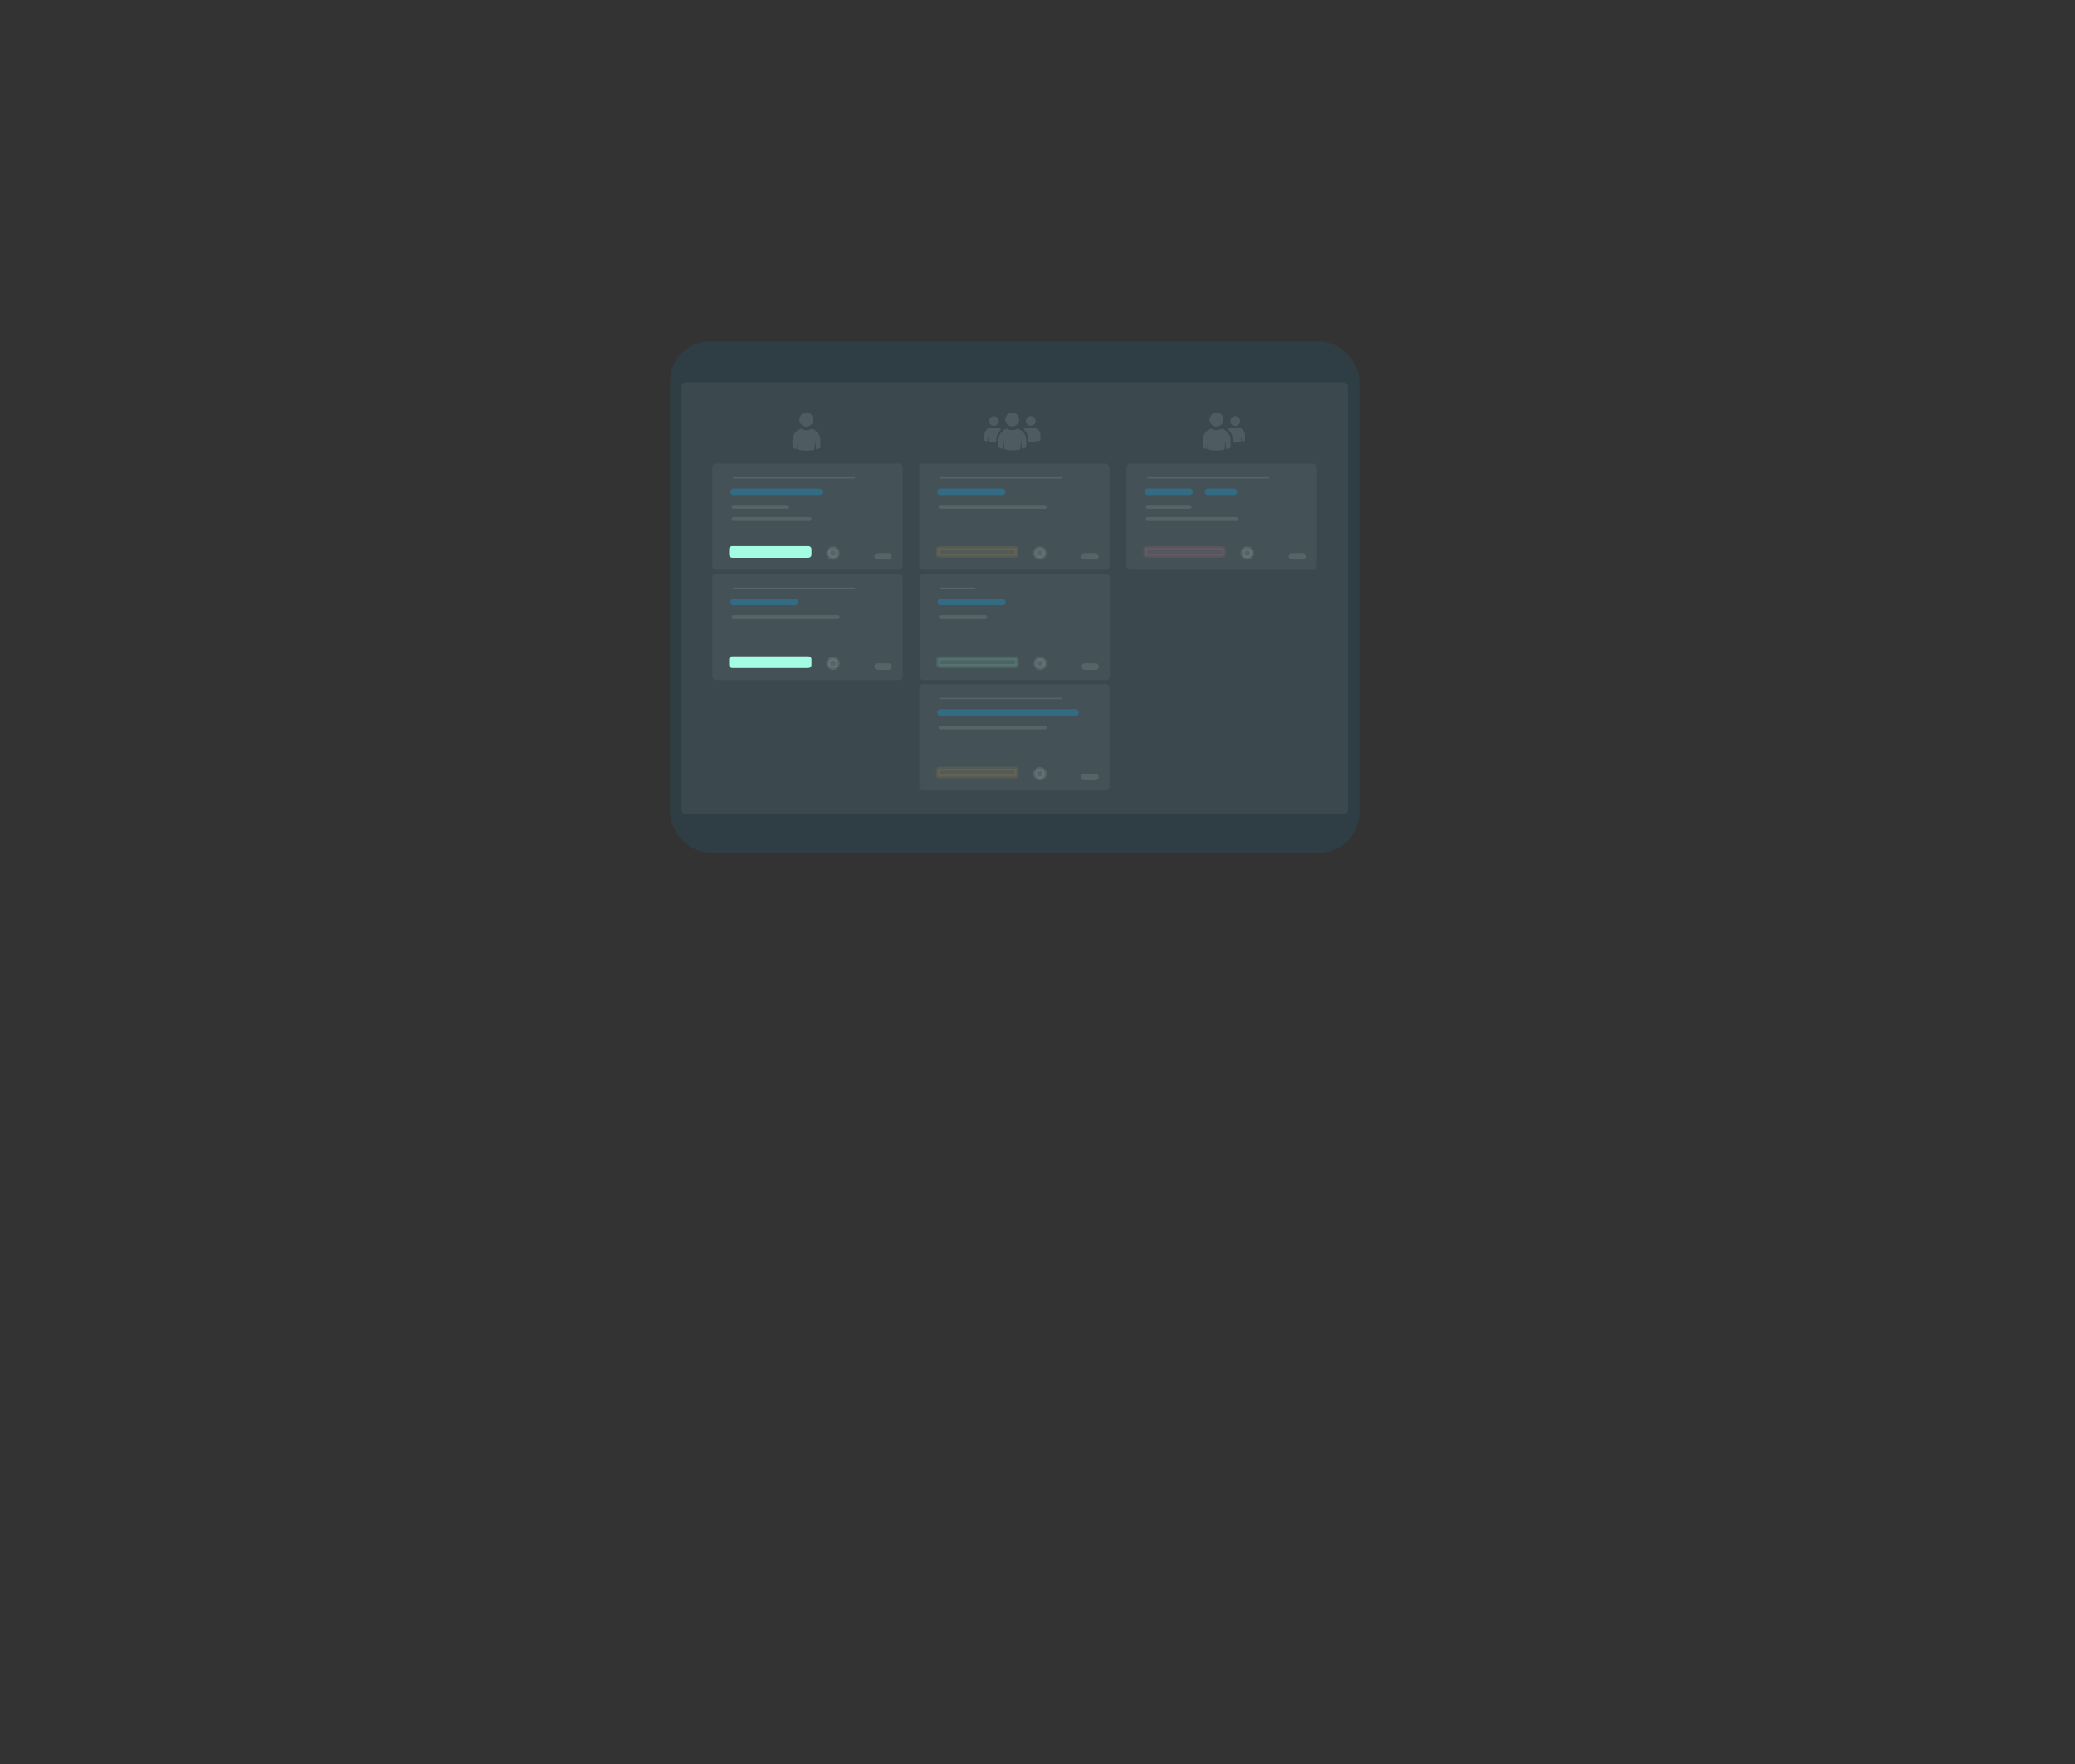 <svg xmlns="http://www.w3.org/2000/svg" xmlns:xlink="http://www.w3.org/1999/xlink" viewBox="0 0 1600 1360" xmlns:v="https://vecta.io/nano"><rect x="0" y="0" width="1600" height="1360" fill="#333333" stroke="none"/><style><![CDATA[.M{opacity:.1}.N{stroke-width:3}.O{stroke:#fff}.P{stroke-width:5}.Q{stroke-linecap:round}.R{fill:#fff}.S{opacity:.05}.T{stroke-miterlimit:10}.U{fill:none}.V{stroke:#0da1e4}.W{opacity:.31}.X{fill:#a4fce3}.Y{stroke:#a4fce3}]]></style><defs><linearGradient id="A" x1="975.52" y1="617.52" x2="569.52" y2="286.85" gradientUnits="userSpaceOnUse"><stop offset="0" stop-color="#0da1e4" stop-opacity=".1"/></linearGradient><path id="B" d="M623.24 513.56h-58.5c-.56 0-1-.3-1-.66v-4.68c0-.36.44-.66 1-.66h58.5c.56 0 1 .3 1 .66v4.68c0 .36-.44.66-1 .66z"/></defs><rect x="516.77" y="263.2" width="531.32" height="394.12" rx="30.54" fill="url(#A)"/><g class="R"><rect x="525.58" y="294.77" width="513.71" height="333" rx="3.2" opacity=".06"/><rect x="549.26" y="442.44" width="146.73" height="81.92" rx="3" class="S"/></g><g class="T"><use xlink:href="#B" class="M N X Y"/><g class="Q U"><path d="M565.64 464.15h47.54" class="P V W"/><g class="O"><path d="M565.64 475.8h80.34" class="M N"/><path d="M676.7 513.96h8.36" class="M P"/><path d="M565.64 453.43h93.22" class="M"/></g></g></g><g class="R"><circle cx="642.31" cy="511.44" r="3.66" class="M N O"/><rect x="549.26" y="357.44" width="146.73" height="81.92" rx="3" class="S"/></g><g class="T"><use xlink:href="#B" y="-85" class="M N X Y"/><g class="Q U"><path d="M565.64 379.15h66.25" class="P V W"/><path d="M565.64 390.8H607m-41.36 9.39h58.6" class="M N O"/><path d="M676.7 428.96h8.36" class="M O P"/><path d="M565.64 368.43h93.22" class="M O"/></g></g><g class="R"><circle cx="642.31" cy="426.44" r="3.66" class="M N O"/><path d="M616.46 323.5a5.36 5.36 0 1 1 5.36 5.36 5.36 5.36 0 0 1-5.36-5.36zm10 7.22a1.07 1.07 0 0 0-.86 0 8 8 0 0 1-7.52 0 1.09 1.09 0 0 0-.85 0 9.34 9.34 0 0 0-6.12 8.76v5a1.14 1.14 0 0 0 .73 1.06l.23.08 2 .66a.46.46 0 0 0 .59-.44l.32-4.86a.19.19 0 0 1 .18-.18.18.18 0 0 1 .18.18l.32 5a.87.87 0 0 0 .69.85 27.93 27.93 0 0 0 11.08 0 .88.88 0 0 0 .7-.86l.32-5a.18.18 0 0 1 .35 0l.32 4.87a.46.46 0 0 0 .59.44l1.92-.64.28-.1a1.14 1.14 0 0 0 .73-1.07v-5a9.32 9.32 0 0 0-6.19-8.75z" class="M"/><rect x="868.64" y="357.44" width="146.73" height="81.92" rx="3" class="S"/></g><g class="T"><path d="M942.63 428.56h-58.51c-.56 0-1-.3-1-.66v-4.68c0-.36.44-.66 1-.66h58.51c.55 0 1 .3 1 .66v4.68c0 .36-.45.66-1 .66z" fill="#ff7bac" stroke="#ff7bac" class="M N"/><g class="U Q"><path d="M885.02 379.15h32.25m14.29 0h19.94" class="W P V"/><path d="M885.02 390.8h32.25m-32.25 9.39h68.32" class="M N O"/><path d="M996.08 428.96h8.36" class="M O P"/><path d="M885.02 368.43h93.22" class="M O"/></g></g><g class="R"><circle cx="961.69" cy="426.44" r="3.66" class="M N O"/><path d="M948.68 324.63a3.74 3.74 0 1 1 3.74 3.73 3.74 3.74 0 0 1-3.74-3.73zm7 5a.72.72 0 0 0-.59 0 5.66 5.66 0 0 1-5.25 0 .72.72 0 0 0-.59 0 6.52 6.52 0 0 0-2.35 1.5 11.14 11.14 0 0 1 3.75 8.31v1.72a19.4 19.4 0 0 0 5.69-.3.62.62 0 0 0 .49-.6l.22-3.49a.12.12 0 0 1 .12-.13.12.12 0 0 1 .12.12l.23 3.39a.32.32 0 0 0 .41.31l1.34-.45.19-.07a.79.79 0 0 0 .52-.74v-3.46a6.5 6.5 0 0 0-4.34-6.08zm-17.61-.8a5.36 5.36 0 1 0-5.36-5.36 5.35 5.35 0 0 0 5.29 5.39zm4.63 1.86a1 1 0 0 0-.85 0 8 8 0 0 1-7.52 0 1.12 1.12 0 0 0-.86 0 9.34 9.34 0 0 0-6.12 8.76v5a1.15 1.15 0 0 0 .74 1.06l.22.08q1 .38 2 .66a.46.46 0 0 0 .59-.44l.32-4.86a.18.18 0 0 1 .17-.18.18.18 0 0 1 .18.18l.32 5a.87.87 0 0 0 .7.85 27.93 27.93 0 0 0 11.08 0 .88.88 0 0 0 .69-.86l.33-5a.17.17 0 1 1 .34 0l.33 4.87a.46.46 0 0 0 .59.44l1.92-.64.27-.1a1.15 1.15 0 0 0 .74-1.07v-5a9.33 9.33 0 0 0-6.22-8.72z" class="M"/><rect x="708.85" y="527.51" width="146.73" height="81.92" rx="3" class="S"/></g><g class="T"><path d="M782.83 598.63h-58.51c-.55 0-1-.3-1-.66v-4.68c0-.37.45-.66 1-.66h58.51c.55 0 1 .29 1 .66V598c0 .33-.45.63-1 .63z" fill="#e8ae47" stroke="#e8ae47" class="M N"/><g class="Q U"><path d="M725.23 549.22h104.25" class="P V W"/><g class="O"><path d="M725.23 560.86h80.33" class="M N"/><path d="M836.28 599.03h8.37" class="M P"/><path d="M725.23 538.5h93.22" class="M"/></g></g></g><g class="R"><circle cx="801.9" cy="596.51" r="3.66" class="M N O"/><rect x="709.06" y="442.44" width="146.73" height="81.92" rx="3" class="S"/></g><g class="T"><path d="M783 513.56h-58.47c-.55 0-1-.3-1-.66v-4.68c0-.36.45-.66 1-.66H783c.55 0 1 .3 1 .66v4.68c0 .36-.41.66-1 .66z" class="M N X Y"/><g class="Q U"><path d="M725.44 464.15h47.54" class="P V W"/><g class="O"><path d="M725.44 475.8h34.25" class="M N"/><path d="M836.49 513.96h8.37" class="M P"/><path d="M725.44 453.43h26.25" class="M"/></g></g></g><g class="R"><circle cx="802.11" cy="511.44" r="3.66" class="M N O"/><rect x="708.85" y="357.44" width="146.73" height="81.92" rx="3" class="S"/></g><g class="T"><path d="M782.83 428.56h-58.51c-.55 0-1-.3-1-.66v-4.68c0-.36.45-.66 1-.66h58.51c.55 0 1 .3 1 .66v4.68c0 .36-.45.66-1 .66z" fill="#e8ae47" stroke="#e8ae47" class="M N"/><g class="Q U"><path d="M725.23 379.15h47.54" class="P V W"/><g class="O"><path d="M725.23 390.8h80.33" class="M N"/><path d="M836.28 428.96h8.37" class="M P"/><path d="M725.23 368.43h93.22" class="M"/></g></g></g><g class="R"><circle cx="801.9" cy="426.44" r="3.66" class="M N O"/><path d="M791.11 324.59a3.71 3.71 0 1 1 3.7 3.71 3.7 3.7 0 0 1-3.7-3.71zm6.9 5a.72.72 0 0 0-.59 0 5.6 5.6 0 0 1-2.61.64 5.66 5.66 0 0 1-2.59-.63.71.71 0 0 0-.59 0 6.38 6.38 0 0 0-2.32 1.49 11 11 0 0 1 3.71 8.24V341a19.08 19.08 0 0 0 5.64-.3.61.61 0 0 0 .48-.59l.23-3.47a.12.12 0 0 1 .11-.12.12.12 0 0 1 .12.12l.23 3.36a.32.32 0 0 0 .41.31l1.33-.45.19-.07a.77.77 0 0 0 .5-.73v-3.44a6.44 6.44 0 0 0-4.26-6.04zm-31.6-1.28a3.71 3.71 0 1 0-3.7-3.71 3.71 3.71 0 0 0 3.7 3.7zm5.56 2.78a6.43 6.43 0 0 0-2.36-1.5.72.72 0 0 0-.59 0 5.57 5.57 0 0 1-2.61.64 5.66 5.66 0 0 1-2.59-.63.71.71 0 0 0-.59 0 6.44 6.44 0 0 0-4.22 6.05v3.44a.77.77 0 0 0 .5.73l.16.06 1.36.46a.32.32 0 0 0 .41-.31l.22-3.35a.13.13 0 1 1 .25 0l.22 3.47a.6.6 0 0 0 .48.59 19.08 19.08 0 0 0 5.64.3v-1.7a11 11 0 0 1 3.75-8.26zm8.59-2.29a5.32 5.32 0 1 0-5.32-5.32 5.32 5.32 0 0 0 5.32 5.31zm4.58 1.84a1.09 1.09 0 0 0-.85.05 8 8 0 0 1-7.45 0 1.05 1.05 0 0 0-.85-.06 9.25 9.25 0 0 0-6.06 8.69v4.93a1.13 1.13 0 0 0 .73 1.05l.21.08 2 .66a.46.46 0 0 0 .59-.44l.32-4.82a.18.18 0 0 1 .17-.18.18.18 0 0 1 .18.18l.32 5a.86.86 0 0 0 .68.85 27.48 27.48 0 0 0 11 0 .86.86 0 0 0 .68-.85l.33-5a.18.18 0 0 1 .16-.18.18.18 0 0 1 .18.17l.32 4.83a.46.46 0 0 0 .59.43l1.9-.63.27-.1a1.14 1.14 0 0 0 .73-1.06v-4.92a9.25 9.25 0 0 0-6.15-8.69z" class="M"/></g></svg>